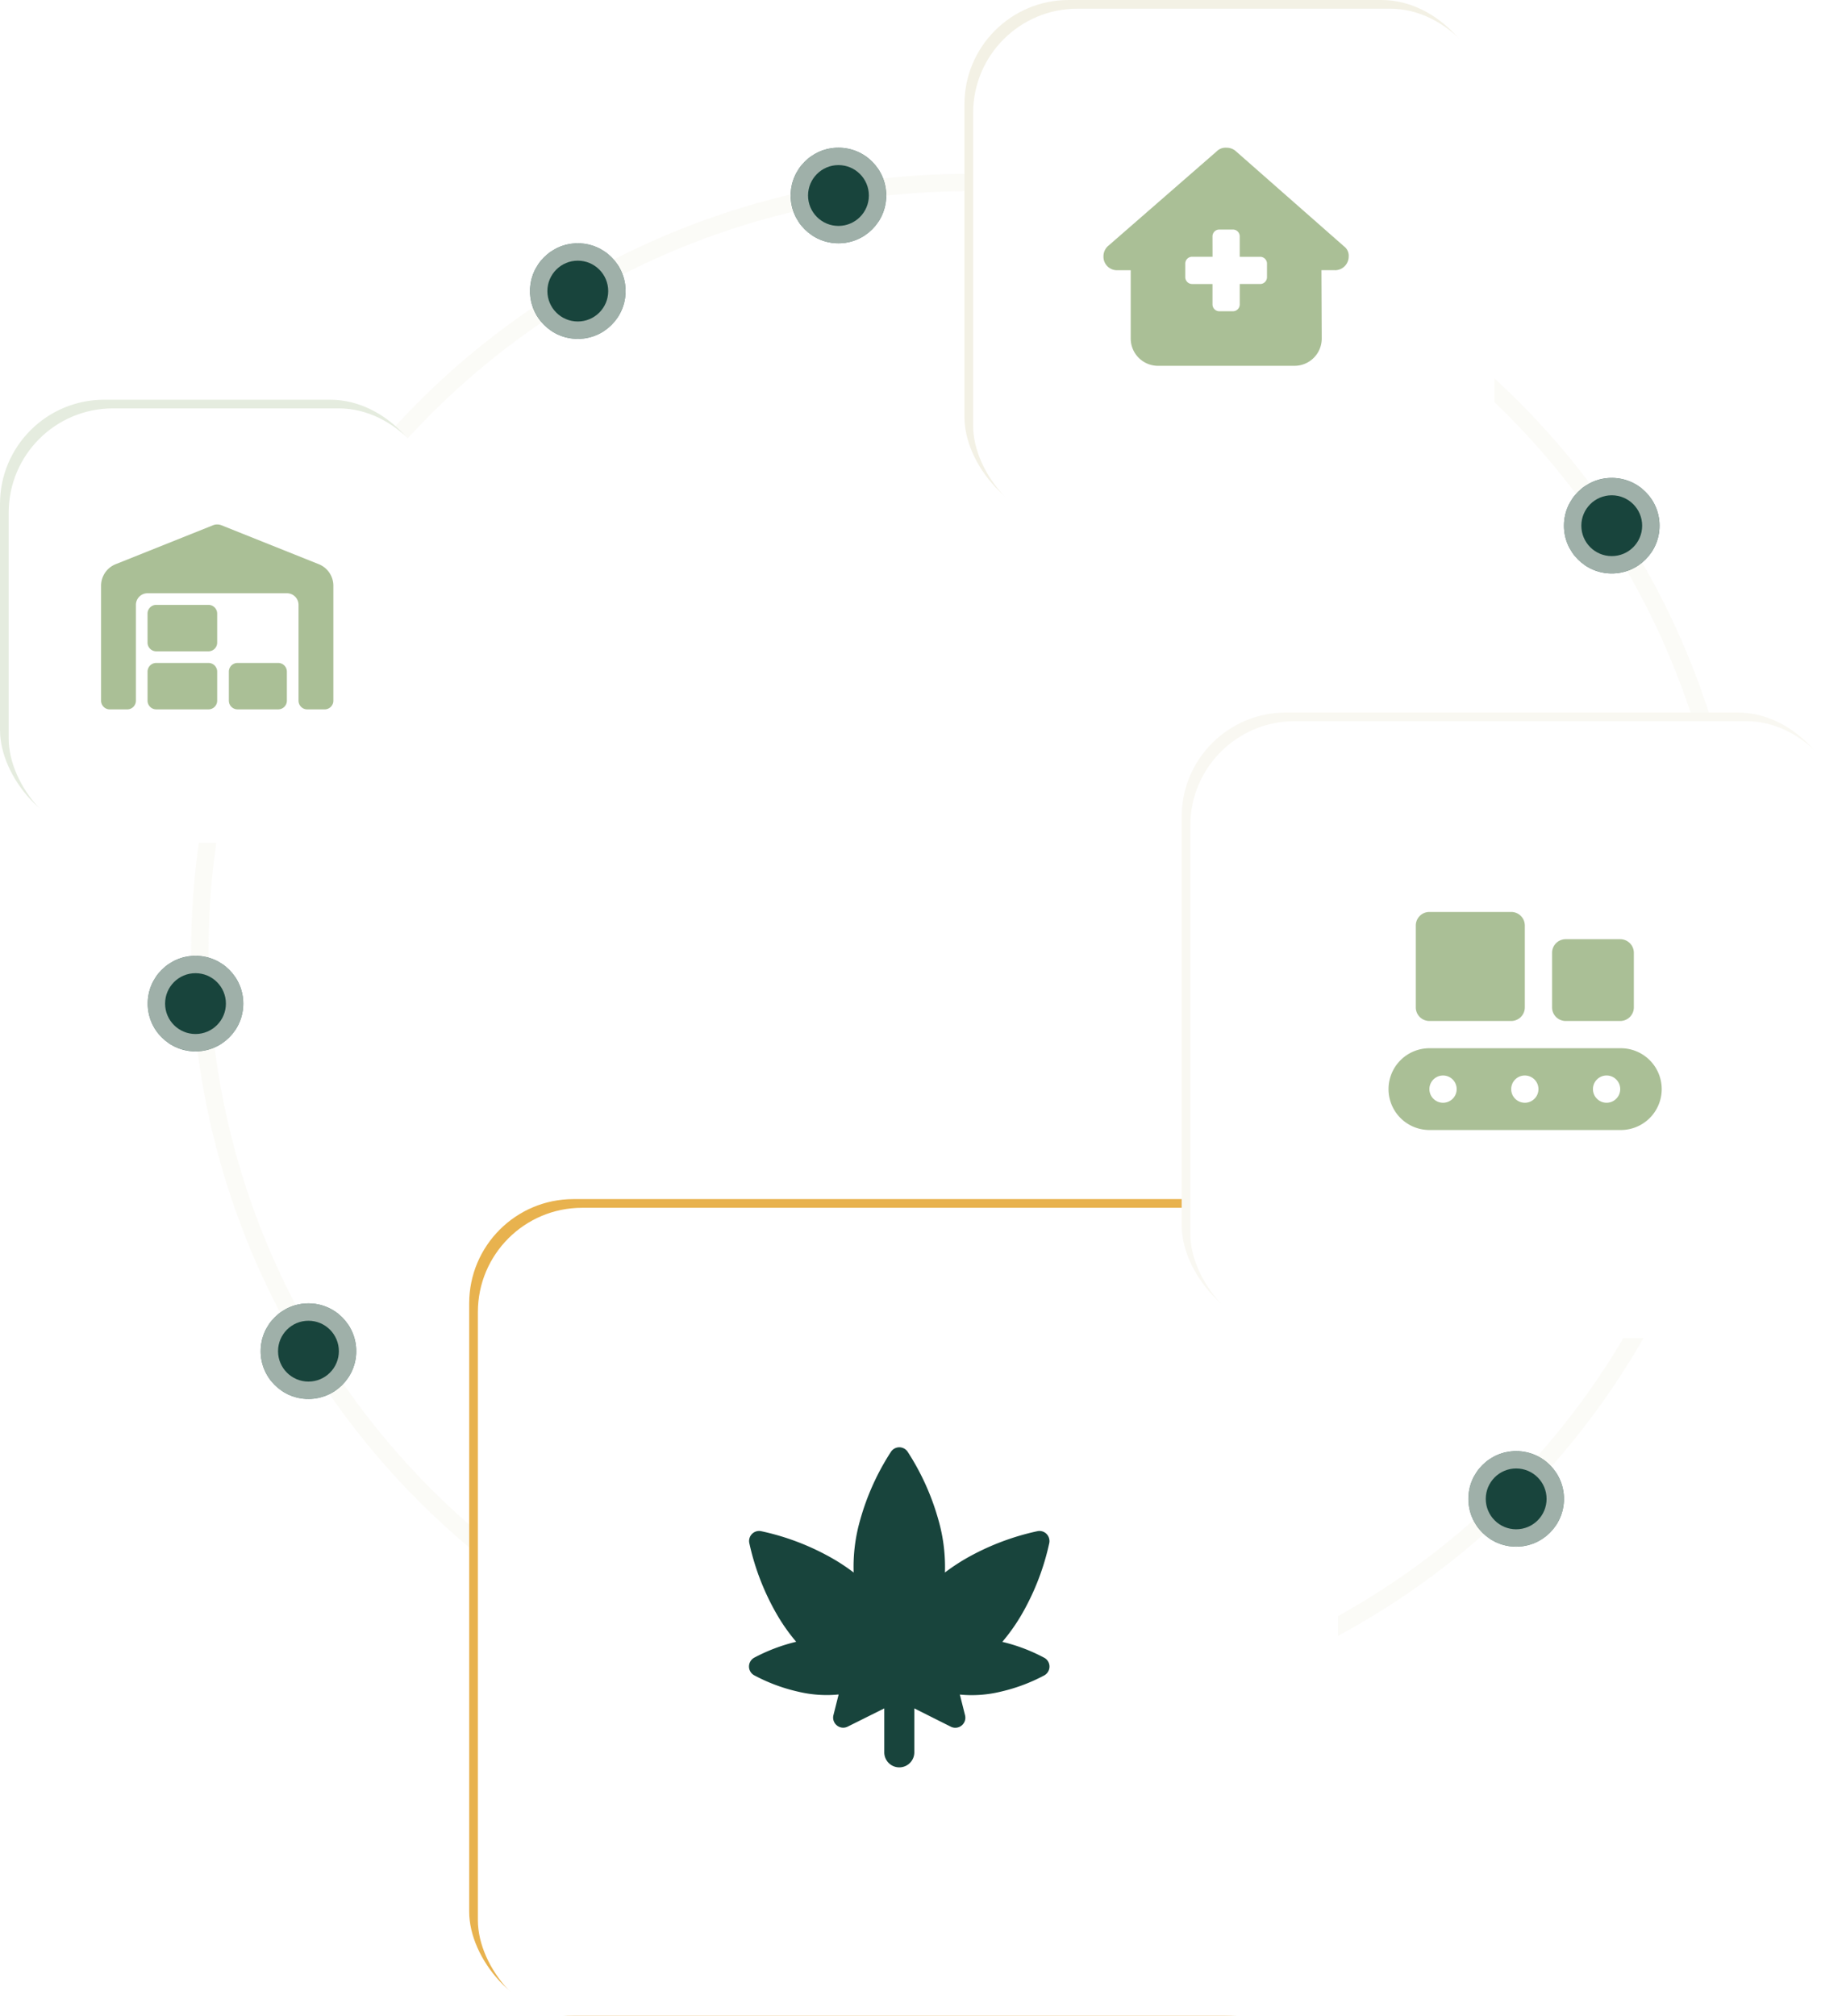 <svg xmlns="http://www.w3.org/2000/svg" xmlns:xlink="http://www.w3.org/1999/xlink" width="212" height="232" viewBox="0 0 212 232">
  <defs>
    <filter id="Rectangle_2124">
      <feOffset dx="1" dy="1" input="SourceAlpha"/>
      <feGaussianBlur stdDeviation="0.5" result="blur"/>
      <feFlood flood-opacity="0.02" result="color"/>
      <feComposite operator="out" in="SourceGraphic" in2="blur"/>
      <feComposite operator="in" in="color"/>
      <feComposite operator="in" in2="SourceGraphic"/>
    </filter>
    <filter id="Rectangle_2127">
      <feOffset dx="1" dy="1" input="SourceAlpha"/>
      <feGaussianBlur stdDeviation="0.5" result="blur-2"/>
      <feFlood flood-opacity="0.02" result="color-2"/>
      <feComposite operator="out" in="SourceGraphic" in2="blur-2"/>
      <feComposite operator="in" in="color-2"/>
      <feComposite operator="in" in2="SourceGraphic"/>
    </filter>
    <filter id="Rectangle_2125">
      <feOffset dx="1" dy="1" input="SourceAlpha"/>
      <feGaussianBlur stdDeviation="0.5" result="blur-3"/>
      <feFlood flood-opacity="0.02" result="color-3"/>
      <feComposite operator="out" in="SourceGraphic" in2="blur-3"/>
      <feComposite operator="in" in="color-3"/>
      <feComposite operator="in" in2="SourceGraphic"/>
    </filter>
    <filter id="Rectangle_2126">
      <feOffset dx="1" dy="1" input="SourceAlpha"/>
      <feGaussianBlur stdDeviation="0.5" result="blur-4"/>
      <feFlood flood-opacity="0.02" result="color-4"/>
      <feComposite operator="out" in="SourceGraphic" in2="blur-4"/>
      <feComposite operator="in" in="color-4"/>
      <feComposite operator="in" in2="SourceGraphic"/>
    </filter>
  </defs>
  <g id="Group_12510" data-name="Group 12510" transform="translate(-1426 -1291)">
    <g id="Ellipse_147" data-name="Ellipse 147" transform="translate(1448 1311)" fill="none" stroke="#f9f8f2" stroke-width="2" opacity="0.6">
      <circle cx="89.5" cy="89.5" r="89.5" stroke="none"/>
      <circle cx="89.5" cy="89.5" r="88.5" fill="none"/>
    </g>
    <g data-type="innerShadowGroup">
      <rect id="Rectangle_2124-2" data-name="Rectangle 2124" width="99" height="94" rx="12" transform="translate(1480 1429)" fill="#e8b24e"/>
      <g transform="matrix(1, 0, 0, 1, 1426, 1291)" filter="url(#Rectangle_2124)">
        <rect id="Rectangle_2124-3" data-name="Rectangle 2124" width="99" height="94" rx="12" transform="translate(54 138)" fill="#fff"/>
      </g>
    </g>
    <g data-type="innerShadowGroup">
      <rect id="Rectangle_2127-2" data-name="Rectangle 2127" width="76" height="71" rx="12" transform="translate(1562 1373)" fill="#f9f8f2"/>
      <g transform="matrix(1, 0, 0, 1, 1426, 1291)" filter="url(#Rectangle_2127)">
        <rect id="Rectangle_2127-3" data-name="Rectangle 2127" width="76" height="71" rx="12" transform="translate(136 82)" fill="#fff"/>
      </g>
    </g>
    <g data-type="innerShadowGroup">
      <rect id="Rectangle_2125-2" data-name="Rectangle 2125" width="60" height="60" rx="12" transform="translate(1537 1291)" fill="#f3f1e5"/>
      <g transform="matrix(1, 0, 0, 1, 1426, 1291)" filter="url(#Rectangle_2125)">
        <rect id="Rectangle_2125-3" data-name="Rectangle 2125" width="60" height="60" rx="12" transform="translate(111)" fill="#fff"/>
      </g>
    </g>
    <g data-type="innerShadowGroup">
      <rect id="Rectangle_2126-2" data-name="Rectangle 2126" width="50" height="50" rx="12" transform="translate(1426 1337)" fill="#e5ecdf"/>
      <g transform="matrix(1, 0, 0, 1, 1426, 1291)" filter="url(#Rectangle_2126)">
        <rect id="Rectangle_2126-3" data-name="Rectangle 2126" width="50" height="50" rx="12" transform="translate(0 46)" fill="#fff"/>
      </g>
    </g>
    <path id="cannabis-solid" d="M33.192,0a1.166,1.166,0,0,1,.958.511,28.447,28.447,0,0,1,3.543,7.85,19.6,19.6,0,0,1,.749,6.05,23.056,23.056,0,0,1,2.578-1.7A28.869,28.869,0,0,1,49.1,9.651a1.15,1.15,0,0,1,1.037.317,1.184,1.184,0,0,1,.317,1.044,28.506,28.506,0,0,1-3.075,8.045,21.757,21.757,0,0,1-2.333,3.335,20.093,20.093,0,0,1,4.84,1.837,1.148,1.148,0,0,1,.591,1.008,1.163,1.163,0,0,1-.591,1.008,20.34,20.34,0,0,1-5.027,1.88,14.087,14.087,0,0,1-4.7.331l.6,2.384a1.157,1.157,0,0,1-1.635,1.318l-4.206-2.11v5.1a1.729,1.729,0,0,1-3.457,0v-5.1l-4.213,2.1a1.144,1.144,0,0,1-1.239-.137,1.157,1.157,0,0,1-.4-1.181l.6-2.384a14.1,14.1,0,0,1-4.7-.331,20.055,20.055,0,0,1-5.027-1.88,1.148,1.148,0,0,1-.591-1.008,1.163,1.163,0,0,1,.591-1.008,20.4,20.4,0,0,1,4.84-1.837A21.393,21.393,0,0,1,19,19.057a28.506,28.506,0,0,1-3.075-8.045,1.156,1.156,0,0,1,1.354-1.361,28.565,28.565,0,0,1,8.081,3.061,22.093,22.093,0,0,1,2.578,1.7,19.407,19.407,0,0,1,.749-6.05A28.448,28.448,0,0,1,32.234.511,1.166,1.166,0,0,1,33.192,0Z" transform="translate(1496.312 1457.563)" fill="#18443c"/>
    <path id="warehouse-full-solid" d="M0,22.756V9.527A2.669,2.669,0,0,1,1.679,7.046L12.87,2.572a1.321,1.321,0,0,1,.994,0L25.055,7.046a2.673,2.673,0,0,1,1.679,2.481V22.756a1,1,0,0,1-1,1H23.726a1,1,0,0,1-1-1V11.729a1.335,1.335,0,0,0-1.337-1.337H5.347A1.335,1.335,0,0,0,4.01,11.729V22.756a1,1,0,0,1-1,1H1A1,1,0,0,1,0,22.756Zm15.706-4.344h4.678a1,1,0,0,1,1,1v3.342a1,1,0,0,1-1,1H15.706a1,1,0,0,1-1-1V19.415A1,1,0,0,1,15.706,18.412ZM5.347,12.731a1,1,0,0,1,1-1h6.015a1,1,0,0,1,1,1v3.342a1,1,0,0,1-1,1H6.349a1,1,0,0,1-1-1Zm1,5.681h6.015a1,1,0,0,1,1,1v3.342a1,1,0,0,1-1,1H6.349a1,1,0,0,1-1-1V19.415A1,1,0,0,1,6.349,18.412Z" transform="translate(1437.633 1348.884)" fill="#aabf96"/>
    <path id="house-medical-solid" d="M26.655,14.1a1.58,1.58,0,0,0,1.569-1.573,1.343,1.343,0,0,0-.539-1.176L15.171.343A1.628,1.628,0,0,0,14.141,0a1.414,1.414,0,0,0-1.078.392L.49,11.347A1.593,1.593,0,0,0,0,12.524,1.553,1.553,0,0,0,1.569,14.1H3.137v7.862A3.14,3.14,0,0,0,6.274,25.1h15.71a3.134,3.134,0,0,0,3.137-3.152l-.034-7.852h1.569ZM12.548,10.2a.787.787,0,0,1,.784-.784H14.9a.787.787,0,0,1,.784.784v2.353h2.353a.787.787,0,0,1,.784.784V14.9a.787.787,0,0,1-.784.784H15.685v2.353a.787.787,0,0,1-.784.784H13.333a.787.787,0,0,1-.784-.784V15.685H10.2a.787.787,0,0,1-.784-.784V13.332a.787.787,0,0,1,.784-.784h2.353Z" transform="translate(1553 1308)" fill="#aabf96"/>
    <path id="conveyor-belt-boxes-solid" d="M3.137,1.569A1.567,1.567,0,0,1,4.706,0h9.411a1.567,1.567,0,0,1,1.569,1.569V10.98a1.567,1.567,0,0,1-1.569,1.569H4.706A1.567,1.567,0,0,1,3.137,10.98ZM18.822,4.706a1.567,1.567,0,0,1,1.569-1.569h6.274a1.567,1.567,0,0,1,1.569,1.569V10.98a1.567,1.567,0,0,1-1.569,1.569H20.391a1.567,1.567,0,0,1-1.569-1.569ZM0,20.391a4.707,4.707,0,0,1,4.706-4.706h21.96a4.706,4.706,0,1,1,0,9.411H4.706A4.707,4.707,0,0,1,0,20.391Zm7.843,0a1.569,1.569,0,1,0-1.569,1.569A1.569,1.569,0,0,0,7.843,20.391Zm7.843,1.569a1.569,1.569,0,1,0-1.569-1.569A1.569,1.569,0,0,0,15.685,21.959Zm10.98-1.569A1.569,1.569,0,1,0,25.1,21.959,1.569,1.569,0,0,0,26.665,20.391Z" transform="translate(1585.809 1395.952)" fill="#aabf96"/>
    <g id="Ellipse_148" data-name="Ellipse 148" transform="translate(1456 1441)" fill="#18443c" stroke="rgba(249,248,242,0.6)" stroke-width="2">
      <circle cx="5.5" cy="5.5" r="5.5" stroke="none"/>
      <circle cx="5.5" cy="5.5" r="4.5" fill="none"/>
    </g>
    <g id="Ellipse_150" data-name="Ellipse 150" transform="translate(1595 1458)" fill="#18443c" stroke="rgba(249,248,242,0.6)" stroke-width="2">
      <circle cx="5.5" cy="5.5" r="5.5" stroke="none"/>
      <circle cx="5.5" cy="5.5" r="4.5" fill="none"/>
    </g>
    <g id="Ellipse_151" data-name="Ellipse 151" transform="translate(1606 1346)" fill="#18443c" stroke="rgba(249,248,242,0.6)" stroke-width="2">
      <circle cx="5.5" cy="5.5" r="5.5" stroke="none"/>
      <circle cx="5.5" cy="5.5" r="4.5" fill="none"/>
    </g>
    <g id="Ellipse_152" data-name="Ellipse 152" transform="translate(1517 1308)" fill="#18443c" stroke="rgba(249,248,242,0.6)" stroke-width="2">
      <circle cx="5.5" cy="5.5" r="5.5" stroke="none"/>
      <circle cx="5.5" cy="5.5" r="4.5" fill="none"/>
    </g>
    <g id="Ellipse_153" data-name="Ellipse 153" transform="translate(1487 1319)" fill="#18443c" stroke="rgba(249,248,242,0.6)" stroke-width="2">
      <circle cx="5.5" cy="5.5" r="5.5" stroke="none"/>
      <circle cx="5.5" cy="5.5" r="4.5" fill="none"/>
    </g>
    <g id="Ellipse_149" data-name="Ellipse 149" transform="translate(1443 1401)" fill="#18443c" stroke="rgba(249,248,242,0.6)" stroke-width="2">
      <circle cx="5.5" cy="5.5" r="5.5" stroke="none"/>
      <circle cx="5.5" cy="5.5" r="4.5" fill="none"/>
    </g>
  </g>
</svg>
